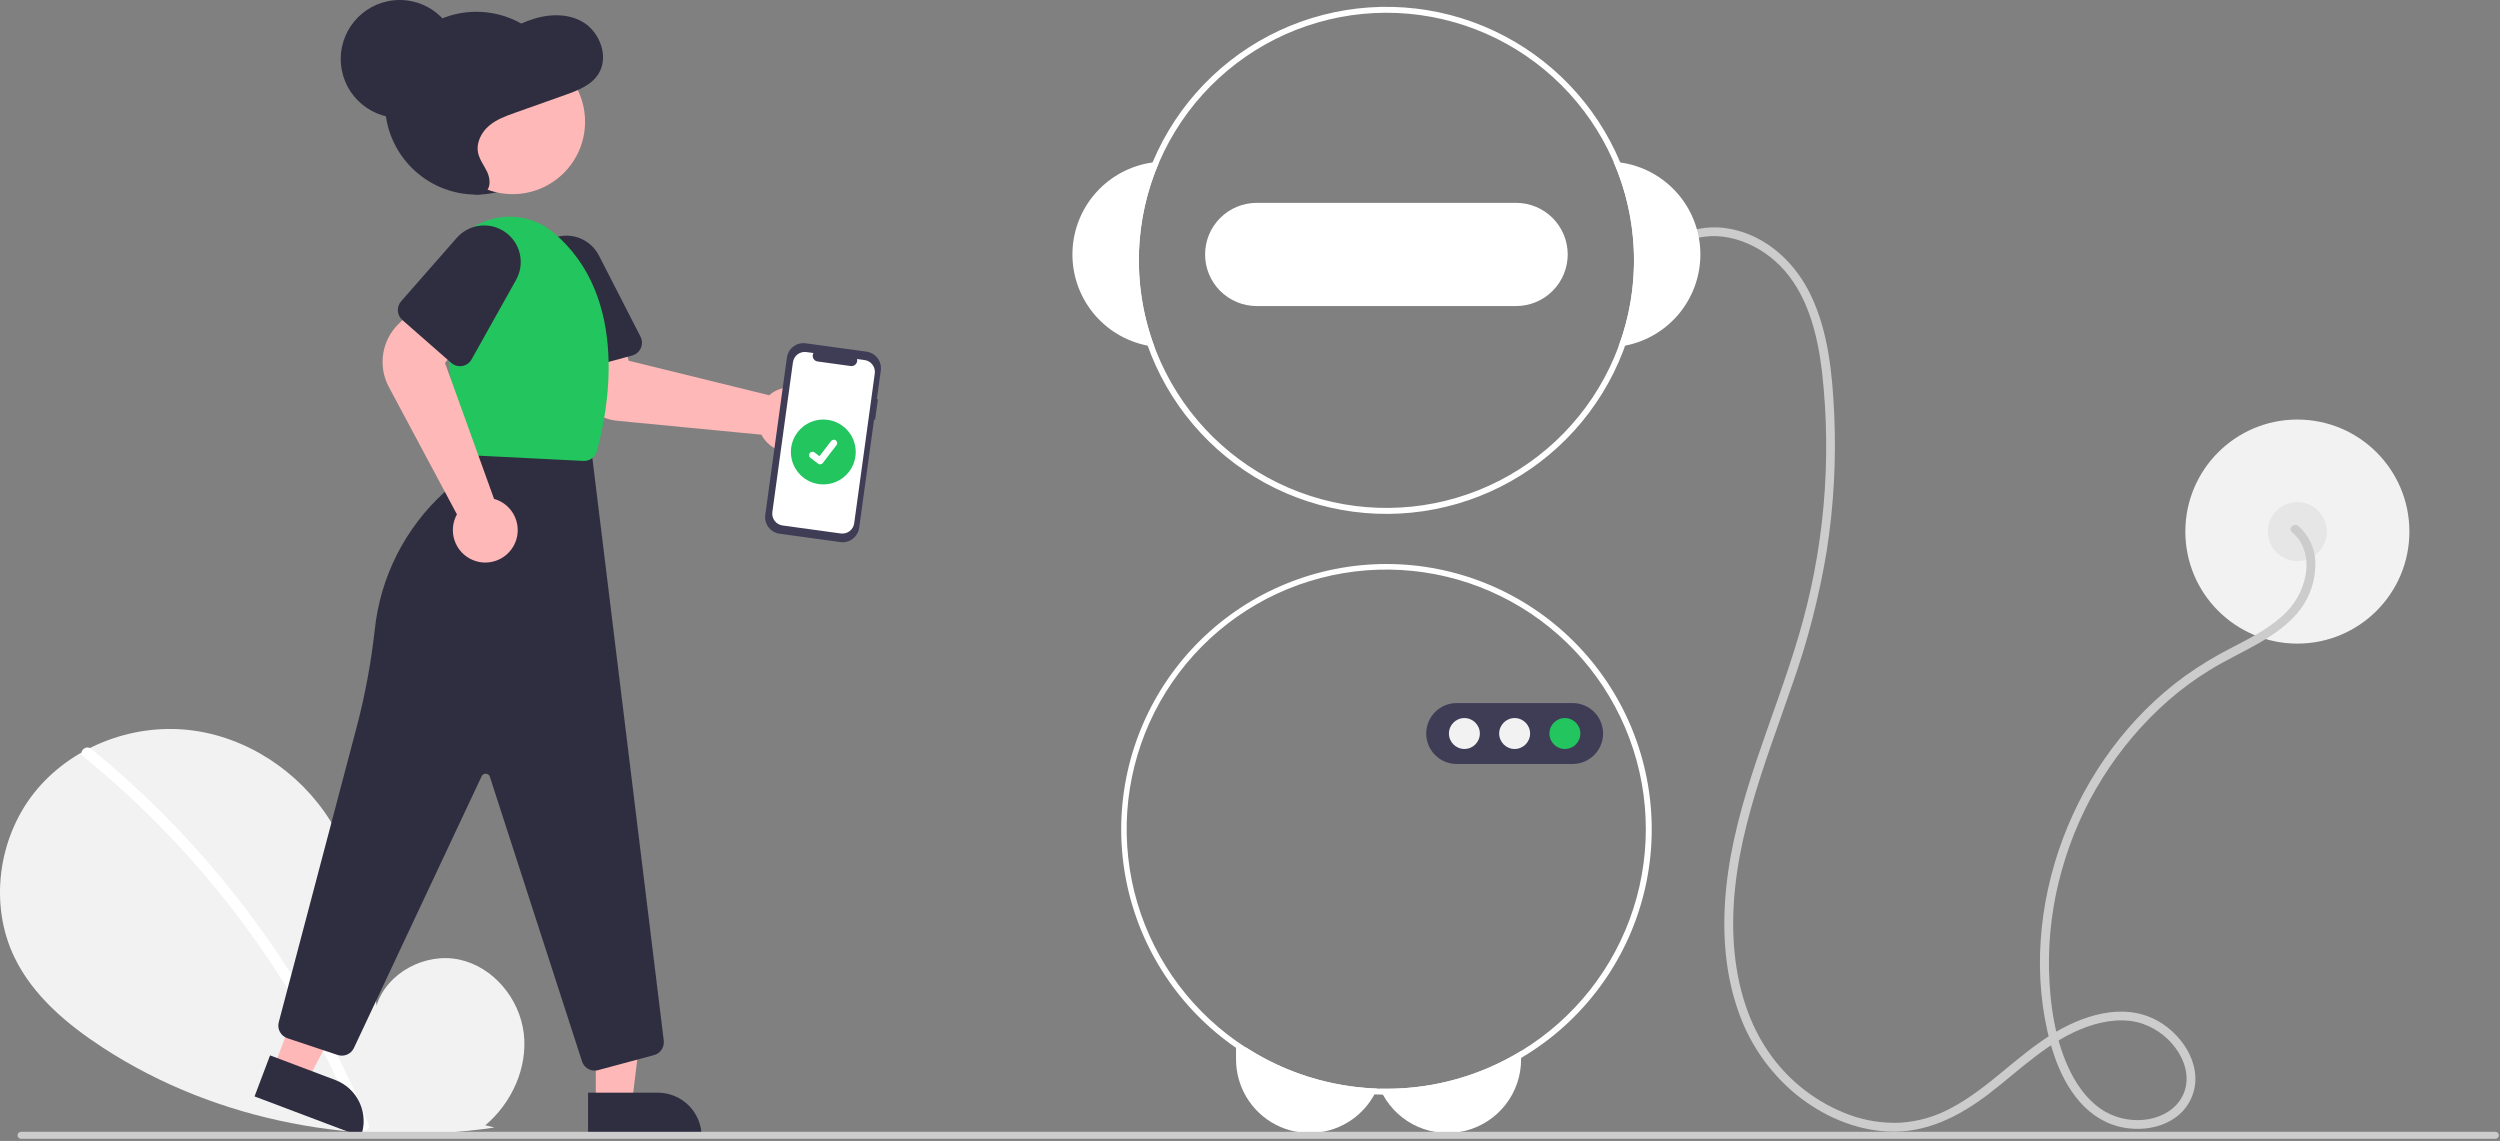 <svg width="848" height="387" viewBox="0 0 848 387" fill="none" xmlns="http://www.w3.org/2000/svg">
<rect x="0" y="0" width="848" height="387" fill="#808080" stroke="none"/>
<g clip-path="url(#clip0_54_16)">
<path d="M779.266 218.31C800.253 218.31 817.266 201.297 817.266 180.31C817.266 159.323 800.253 142.31 779.266 142.31C758.279 142.31 741.266 159.323 741.266 180.31C741.266 201.297 758.279 218.31 779.266 218.31Z" fill="#F2F2F2"/>
<path d="M779.266 190.31C784.789 190.31 789.266 185.833 789.266 180.31C789.266 174.787 784.789 170.31 779.266 170.31C773.743 170.31 769.266 174.787 769.266 180.31C769.266 185.833 773.743 190.31 779.266 190.31Z" fill="#E6E6E6"/>
<path d="M777.439 180.523C781.651 183.96 782.935 189.376 782.151 194.606C781.188 200.342 778.212 205.547 773.757 209.287C768.748 213.739 762.638 216.747 756.743 219.828C751.326 222.593 746.12 225.753 741.167 229.283C722.207 243.064 707.882 262.686 699.684 284.583C691.5 306.443 689.304 331.255 695.523 353.91C698.6 365.119 704.825 377.213 716.421 381.431C725.665 384.793 738.285 382.627 742.992 373.101C748.048 362.867 740.994 351.363 731.907 346.283C720.129 339.697 706.06 344.51 695.466 351.176C683.803 358.515 674.428 369.046 662.251 375.624C656.77 378.678 650.671 380.457 644.407 380.829C638.655 381.056 632.914 380.169 627.498 378.217C616.262 374.123 606.589 366.615 599.837 356.746C592.102 345.503 588.64 331.721 588.009 318.221C586.596 288.014 598.529 259.756 608.103 231.743C613.248 217.156 617.103 202.145 619.622 186.884C622.017 171.545 622.87 156.004 622.167 140.495C621.533 126.782 620.181 112.441 614.128 99.916C608.806 88.903 599.079 79.889 586.782 77.617C581.238 76.529 575.494 77.189 570.342 79.505C568.588 80.305 570.111 82.892 571.856 82.095C582.739 77.131 595.602 81.961 603.64 89.977C613.027 99.338 616.474 113.161 618.004 125.916C621.444 156.144 618.733 186.755 610.036 215.909C601.689 244.261 588.56 271.43 585.53 301.135C584.148 314.689 584.858 328.702 589.191 341.699C592.908 353.277 599.878 363.541 609.269 371.265C618.111 378.414 628.989 383.284 640.44 383.826C653.294 384.435 664.567 378.705 674.54 371.082C685.221 362.917 695.048 352.843 707.987 348.265C713.885 346.178 720.604 345.204 726.66 347.213C731.856 348.988 736.263 352.532 739.112 357.225C741.743 361.599 742.713 367.067 740.313 371.766C738.056 376.184 733.651 378.739 728.882 379.613C723.832 380.507 718.629 379.623 714.158 377.112C708.934 374.128 705.111 369.121 702.433 363.831C697.093 353.281 695.298 340.723 695.026 329.014C694.788 317.576 696.253 306.167 699.374 295.161C705.585 272.897 718.122 252.913 735.464 237.632C739.833 233.826 744.506 230.385 749.438 227.343C754.818 224.027 760.561 221.377 766.045 218.248C771.442 215.17 776.761 211.491 780.477 206.425C783.645 202.083 785.356 196.849 785.364 191.474C785.421 189.002 784.93 186.548 783.926 184.288C782.923 182.028 781.432 180.018 779.56 178.402C778.077 177.192 775.942 179.302 777.439 180.523Z" fill="#CCCCCC"/>
<path d="M422.686 355.31C435.973 363.899 451.344 368.717 467.156 369.25C466.874 369.919 466.557 370.574 466.206 371.21C464.366 374.608 461.764 377.534 458.606 379.76C454.866 382.392 450.476 383.946 445.913 384.253C441.35 384.561 436.791 383.609 432.732 381.502C428.673 379.395 425.271 376.214 422.896 372.306C420.522 368.398 419.266 363.913 419.266 359.34V355.31H422.686Z" fill="white"/>
<path d="M515.956 356.49V359.34C515.958 364.889 514.111 370.28 510.708 374.661C507.304 379.043 502.537 382.166 497.161 383.537C491.784 384.907 486.104 384.447 481.018 382.229C475.932 380.012 471.73 376.162 469.076 371.29C468.71 370.638 468.38 369.967 468.086 369.28C468.816 369.3 469.536 369.31 470.266 369.31C486.386 369.329 502.198 364.892 515.956 356.49Z" fill="white"/>
<path d="M549.596 55.11C548.846 55 548.086 54.93 547.326 54.88C555.962 74.783 556.561 97.256 548.996 117.59C549.756 117.5 550.506 117.38 551.256 117.24C558.58 115.821 565.162 111.849 569.831 106.032C574.501 100.214 576.954 92.928 576.755 85.471C576.556 78.014 573.717 70.87 568.743 65.31C563.77 59.75 556.985 56.136 549.596 55.11Z" fill="white"/>
<path d="M393.206 54.88C392.446 54.93 391.686 55 390.936 55.11C383.547 56.136 376.762 59.75 371.789 65.31C366.816 70.87 363.977 78.014 363.777 85.471C363.578 92.928 366.032 100.214 370.701 106.032C375.37 111.849 381.952 115.821 389.276 117.24C390.026 117.38 390.776 117.5 391.536 117.59C383.972 97.256 384.57 74.783 393.206 54.88Z" fill="white"/>
<path d="M549.596 55.11C541.358 35.43 526.098 19.515 506.782 10.456C487.466 1.398 465.472 -0.157 445.073 6.094C424.675 12.345 407.328 25.955 396.403 44.281C385.478 62.606 381.755 84.338 385.957 105.255C390.16 126.172 401.987 144.78 419.142 157.464C436.297 170.149 457.554 176.003 478.784 173.891C500.014 171.779 519.701 161.85 534.02 146.034C548.339 130.218 556.268 109.645 556.266 88.31C556.262 76.911 553.995 65.626 549.596 55.11ZM548.996 117.59C541.681 137.254 527.271 153.467 508.601 163.04C489.931 172.612 468.355 174.849 448.119 169.311C427.882 163.774 410.451 150.862 399.257 133.117C388.063 115.373 383.916 94.081 387.632 73.432C391.349 52.784 402.66 34.274 419.338 21.546C436.017 8.818 456.856 2.795 477.754 4.66C498.651 6.526 518.093 16.146 532.253 31.627C546.414 47.109 554.266 67.329 554.266 88.31C554.263 98.305 552.478 108.22 548.996 117.59Z" fill="white"/>
<path d="M514.266 68.81H426.266C421.625 68.81 417.174 70.654 413.892 73.936C410.61 77.217 408.766 81.668 408.766 86.31C408.766 90.951 410.61 95.402 413.892 98.684C417.174 101.966 421.625 103.81 426.266 103.81H514.266C518.907 103.81 523.359 101.966 526.64 98.684C529.922 95.402 531.766 90.951 531.766 86.31C531.766 81.668 529.922 77.217 526.64 73.936C523.359 70.654 518.907 68.81 514.266 68.81Z" fill="white"/>
<path d="M470.266 191.31C446.756 191.321 424.184 200.53 407.377 216.97C390.571 233.409 380.864 255.772 380.333 279.276C379.803 302.78 388.491 325.558 404.539 342.739C420.587 359.92 442.721 370.138 466.206 371.21C467.156 371.26 468.116 371.29 469.076 371.29C469.476 371.31 469.866 371.31 470.266 371.31C494.136 371.31 517.028 361.828 533.906 344.949C550.784 328.071 560.266 305.179 560.266 281.31C560.266 257.44 550.784 234.548 533.906 217.67C517.028 200.792 494.136 191.31 470.266 191.31ZM515.956 356.49C502.199 364.892 486.387 369.329 470.266 369.31C469.536 369.31 468.816 369.3 468.086 369.28C467.776 369.28 467.466 369.27 467.156 369.25C446.025 368.515 425.863 360.201 410.356 345.827C394.849 331.452 385.033 311.977 382.701 290.962C380.369 269.946 385.678 248.793 397.656 231.369C409.635 213.945 427.484 201.413 447.941 196.065C468.397 190.716 490.096 192.907 509.07 202.237C528.045 211.568 543.028 227.415 551.281 246.882C559.535 266.349 560.507 288.136 554.021 308.261C547.535 328.387 534.024 345.506 515.956 356.49Z" fill="white"/>
<path d="M533.433 259.143H494.1C491.359 259.143 488.731 258.055 486.793 256.117C484.855 254.179 483.766 251.55 483.766 248.81C483.766 246.069 484.855 243.441 486.793 241.503C488.731 239.565 491.359 238.476 494.1 238.476H533.433C536.174 238.476 538.802 239.565 540.74 241.503C542.678 243.441 543.767 246.069 543.767 248.81C543.767 251.55 542.678 254.179 540.74 256.117C538.802 258.055 536.174 259.143 533.433 259.143Z" fill="#3F3D56"/>
<path d="M496.722 254.054C499.618 254.054 501.966 251.706 501.966 248.81C501.966 245.913 499.618 243.565 496.722 243.565C493.826 243.565 491.478 245.913 491.478 248.81C491.478 251.706 493.826 254.054 496.722 254.054Z" fill="#F2F2F2"/>
<path d="M513.766 254.054C516.663 254.054 519.011 251.706 519.011 248.81C519.011 245.913 516.663 243.565 513.766 243.565C510.87 243.565 508.522 245.913 508.522 248.81C508.522 251.706 510.87 254.054 513.766 254.054Z" fill="#F2F2F2"/>
<path d="M530.811 254.054C533.707 254.054 536.055 251.706 536.055 248.81C536.055 245.913 533.707 243.565 530.811 243.565C527.914 243.565 525.566 245.913 525.566 248.81C525.566 251.706 527.914 254.054 530.811 254.054Z" fill="#22C55E"/>
<path d="M164.625 381.698C173.618 374.099 179.08 362.095 177.648 350.41C176.215 338.724 167.343 327.981 155.834 325.5C144.326 323.019 131.207 329.888 127.711 341.13C125.787 319.455 123.571 296.873 112.047 278.415C101.613 261.702 83.54 249.743 63.954 247.603C44.368 245.464 23.746 253.544 11.53 269.004C-0.685 284.463 -3.676 306.938 4.88 324.686C11.182 337.761 22.793 347.491 34.959 355.407C73.771 380.663 121.918 389.196 167.731 382.454L164.625 381.698Z" fill="#F2F2F2"/>
<path d="M30.899 253.992C47.06 267.156 61.886 281.878 75.163 297.946C88.442 313.998 100.133 331.3 110.071 349.609C115.626 359.88 120.616 370.446 125.019 381.26C125.916 383.46 122.344 384.418 121.456 382.242C113.658 363.176 104.009 344.921 92.649 327.737C81.344 310.615 68.404 294.631 54.013 280.008C45.873 271.741 37.285 263.928 28.287 256.604C26.442 255.103 29.07 252.503 30.899 253.992Z" fill="white"/>
<path d="M161.577 66C178.697 66 192.577 52.121 192.577 35C192.577 17.879 178.697 4 161.577 4C144.456 4 130.577 17.879 130.577 35C130.577 52.121 144.456 66 161.577 66Z" fill="#2F2E41"/>
<path d="M277.194 148.511C276.6 149.405 275.876 150.204 275.045 150.884C273.849 151.87 272.458 152.592 270.964 153.003C269.469 153.414 267.904 153.505 266.372 153.269C264.84 153.033 263.375 152.476 262.074 151.635C260.772 150.793 259.662 149.686 258.818 148.386C258.623 148.083 258.443 147.77 258.281 147.449L209.431 142.736C205.576 142.349 201.948 140.729 199.086 138.117C196.224 135.505 194.281 132.04 193.544 128.236L190.771 113.619L209.836 110.653L213.257 122.361L260.885 134.06C261.254 133.737 261.645 133.439 262.055 133.17C264.18 131.792 266.715 131.188 269.233 131.462C271.751 131.735 274.097 132.869 275.876 134.672C277.655 136.474 278.758 138.836 278.998 141.357C279.238 143.878 278.601 146.405 277.194 148.511Z" fill="#FFB8B8"/>
<path d="M214.428 120.594L193.132 126.347C191.979 126.657 190.751 126.497 189.717 125.902C188.683 125.308 187.926 124.327 187.614 123.176L180.155 95.564C179.356 92.606 179.68 89.458 181.065 86.725C182.45 83.992 184.798 81.869 187.656 80.765C190.514 79.661 193.679 79.654 196.542 80.746C199.404 81.837 201.761 83.95 203.159 86.676L217.259 114.198C217.565 114.794 217.733 115.452 217.752 116.122C217.772 116.792 217.641 117.458 217.369 118.071C217.098 118.684 216.693 119.229 216.184 119.666C215.675 120.102 215.075 120.419 214.428 120.594Z" fill="#2F2E41"/>
<path d="M202.092 374.133H214.351L220.184 326.845L202.089 326.846L202.092 374.133Z" fill="#FFB8B8"/>
<path d="M237.996 385.516L199.465 385.517L199.464 370.63L223.108 370.629C227.056 370.629 230.843 372.198 233.635 374.989C236.427 377.781 237.995 381.567 237.996 385.516Z" fill="#2F2E41"/>
<path d="M92.822 362.185L104.292 366.515L126.454 324.337L109.526 317.946L92.822 362.185Z" fill="#FFB8B8"/>
<path d="M122.39 385.518L86.343 371.907L91.602 357.98L113.722 366.332C117.415 367.726 120.404 370.531 122.029 374.129C123.655 377.727 123.785 381.824 122.39 385.518Z" fill="#2F2E41"/>
<path d="M201.705 363.15C200.754 363.149 199.829 362.847 199.061 362.288C198.292 361.728 197.721 360.94 197.429 360.035L166.16 263.471C166.068 263.185 165.891 262.933 165.654 262.748C165.416 262.564 165.128 262.455 164.828 262.436C164.528 262.417 164.229 262.488 163.97 262.641C163.711 262.794 163.504 263.022 163.376 263.294L120.041 355.495C119.572 356.492 118.753 357.282 117.741 357.716C116.728 358.15 115.591 358.198 114.546 357.851L97.479 352.161C96.395 351.798 95.49 351.036 94.946 350.03C94.402 349.024 94.261 347.849 94.551 346.743L121.096 246.196C123.873 235.546 125.879 224.709 127.099 213.77C128.961 195.756 137.406 179.063 150.816 166.893C156.671 161.528 160.477 154.294 161.582 146.43L161.653 145.927L200.527 152.064L225.151 352.993C225.278 354.068 225.015 355.153 224.41 356.051C223.805 356.949 222.898 357.599 221.854 357.885L202.88 362.993C202.497 363.097 202.102 363.15 201.705 363.15Z" fill="#2F2E41"/>
<path d="M173.892 65.852C187.456 65.852 198.453 54.856 198.453 41.291C198.453 27.727 187.456 16.73 173.892 16.73C160.327 16.73 149.331 27.727 149.331 41.291C149.331 54.856 160.327 65.852 173.892 65.852Z" fill="#FFB8B8"/>
<path d="M198.111 156.349C198.034 156.349 197.957 156.347 197.88 156.343L159.344 154.416C158.268 154.367 157.246 153.933 156.465 153.191C155.684 152.45 155.197 151.452 155.092 150.381L149.827 99.053C149.442 95.294 149.982 91.498 151.399 87.995C152.817 84.493 155.07 81.39 157.961 78.957C160.853 76.525 164.295 74.837 167.988 74.039C171.682 73.242 175.514 73.36 179.152 74.383C182.165 75.208 184.974 76.653 187.397 78.624C214.506 100.887 205.765 141.223 202.44 153.055C202.18 154.002 201.615 154.838 200.832 155.433C200.05 156.029 199.094 156.35 198.111 156.349Z" fill="#22C55E"/>
<path d="M164.586 190.814C163.513 190.815 162.446 190.655 161.421 190.34C159.937 189.89 158.565 189.132 157.395 188.116C156.225 187.099 155.283 185.847 154.631 184.44C153.978 183.034 153.63 181.506 153.61 179.956C153.589 178.406 153.897 176.869 154.511 175.446C154.655 175.116 154.817 174.793 154.995 174.479L131.859 131.198C130.046 127.774 129.384 123.857 129.974 120.027C130.563 116.197 132.372 112.66 135.131 109.939L145.765 99.534L158.794 113.764L150.941 123.098L167.583 169.231C168.057 169.359 168.522 169.52 168.973 169.713C171.298 170.718 173.204 172.494 174.371 174.742C175.538 176.99 175.894 179.572 175.379 182.051C174.863 184.531 173.508 186.757 171.542 188.353C169.576 189.95 167.119 190.819 164.586 190.814Z" fill="#FFB8B8"/>
<path d="M153.061 123.094L136.475 108.55C135.579 107.762 135.032 106.651 134.954 105.461C134.876 104.27 135.273 103.098 136.059 102.2L154.916 80.695C156.936 78.391 159.737 76.917 162.779 76.556C165.822 76.196 168.89 76.975 171.392 78.742C173.894 80.51 175.653 83.141 176.33 86.129C177.007 89.117 176.554 92.25 175.058 94.924L159.955 121.908C159.628 122.493 159.174 122.998 158.626 123.385C158.079 123.772 157.452 124.032 156.791 124.145C156.13 124.259 155.453 124.224 154.807 124.042C154.162 123.86 153.565 123.536 153.061 123.094Z" fill="#2F2E41"/>
<path d="M158.086 65.149C160.327 65.944 163.075 66.644 164.838 64.996C166.559 63.388 166.246 60.446 165.232 58.278C164.218 56.111 162.645 54.182 162.163 51.822C161.471 48.441 163.258 44.929 165.809 42.724C168.36 40.52 171.571 39.362 174.706 38.248L191.899 32.136C196.154 30.623 200.741 28.846 203.122 24.865C206.568 19.104 203.418 10.87 197.765 7.508C192.113 4.147 184.973 4.773 178.875 7.137C175.502 8.444 172.293 10.245 168.805 11.166C161.921 12.982 154.093 11.352 148.043 15.234C142.777 18.613 140.335 25.508 140.512 31.958C140.689 38.409 143.064 44.553 145.57 50.453C147.06 53.962 148.653 57.513 151.177 60.304C153.702 63.096 157.35 65.049 160.994 64.535L158.086 65.149Z" fill="#2F2E41"/>
<path d="M135.577 40C146.622 40 155.577 31.046 155.577 20C155.577 8.954 146.622 0 135.577 0C124.531 0 115.577 8.954 115.577 20C115.577 31.046 124.531 40 135.577 40Z" fill="#2F2E41"/>
<path d="M297.788 135.45L297.434 135.402L298.77 125.679C298.975 124.186 298.579 122.674 297.669 121.473C296.759 120.273 295.409 119.483 293.916 119.278L273.317 116.446C271.824 116.241 270.311 116.637 269.111 117.547C267.91 118.458 267.121 119.808 266.916 121.3L259.583 174.641C259.378 176.133 259.774 177.646 260.684 178.846C261.595 180.047 262.945 180.836 264.437 181.042L285.037 183.873C286.529 184.078 288.042 183.682 289.242 182.772C290.443 181.862 291.232 180.512 291.438 179.019L296.482 142.322L296.837 142.371L297.788 135.45Z" fill="#3F3D56"/>
<path d="M293.268 122.13L290.704 121.778C290.782 122.083 290.784 122.403 290.709 122.709C290.635 123.016 290.486 123.299 290.276 123.534C290.066 123.77 289.802 123.95 289.506 124.059C289.21 124.167 288.892 124.202 288.58 124.159L277.323 122.612C277.011 122.569 276.714 122.45 276.458 122.265C276.203 122.08 275.997 121.835 275.858 121.552C275.72 121.269 275.653 120.956 275.664 120.641C275.675 120.326 275.763 120.019 275.92 119.746L273.525 119.416C272.999 119.344 272.463 119.376 271.949 119.511C271.435 119.645 270.952 119.88 270.529 120.201C270.106 120.522 269.75 120.923 269.481 121.382C269.213 121.84 269.038 122.347 268.965 122.874L261.982 173.678C261.835 174.741 262.118 175.819 262.766 176.674C263.414 177.529 264.376 178.092 265.439 178.238L285.182 180.952C286.245 181.098 287.323 180.816 288.178 180.167C289.033 179.519 289.596 178.557 289.742 177.494L296.726 126.69C296.872 125.627 296.59 124.549 295.941 123.694C295.293 122.839 294.331 122.276 293.268 122.13Z" fill="white"/>
<path d="M279.266 164.31C285.341 164.31 290.266 159.385 290.266 153.31C290.266 147.235 285.341 142.31 279.266 142.31C273.191 142.31 268.266 147.235 268.266 153.31C268.266 159.385 273.191 164.31 279.266 164.31Z" fill="#22C55E"/>
<path d="M278.176 157.506C277.928 157.507 277.688 157.427 277.489 157.278L277.477 157.269L274.892 155.29C274.772 155.198 274.671 155.084 274.594 154.953C274.518 154.823 274.469 154.678 274.449 154.528C274.429 154.379 274.438 154.226 274.477 154.08C274.516 153.934 274.583 153.797 274.675 153.677C274.767 153.557 274.882 153.456 275.013 153.381C275.144 153.305 275.289 153.256 275.439 153.236C275.588 153.217 275.741 153.227 275.887 153.267C276.033 153.306 276.169 153.374 276.289 153.467L277.964 154.75L281.92 149.59C282.012 149.47 282.127 149.37 282.257 149.294C282.388 149.219 282.532 149.17 282.682 149.15C282.831 149.131 282.983 149.14 283.129 149.179C283.274 149.218 283.411 149.286 283.531 149.377C283.772 149.563 283.931 149.837 283.971 150.139C284.01 150.441 283.929 150.746 283.744 150.988L279.09 157.058C278.982 157.198 278.844 157.311 278.685 157.389C278.527 157.467 278.352 157.507 278.176 157.506Z" fill="white"/>
<path d="M846.429 386.288H7.135C6.82 386.287 6.518 386.161 6.295 385.938C6.073 385.715 5.948 385.413 5.948 385.097C5.948 384.782 6.073 384.48 6.295 384.257C6.518 384.034 6.82 383.908 7.135 383.907H846.429C846.745 383.907 847.048 384.032 847.271 384.255C847.494 384.479 847.62 384.782 847.62 385.097C847.62 385.413 847.494 385.716 847.271 385.939C847.048 386.163 846.745 386.288 846.429 386.288Z" fill="#CCCCCC"/>
</g>
<defs>
<clipPath id="clip0_54_16">
<rect width="847.62" height="386.288" fill="white"/>
</clipPath>
</defs>
</svg>

